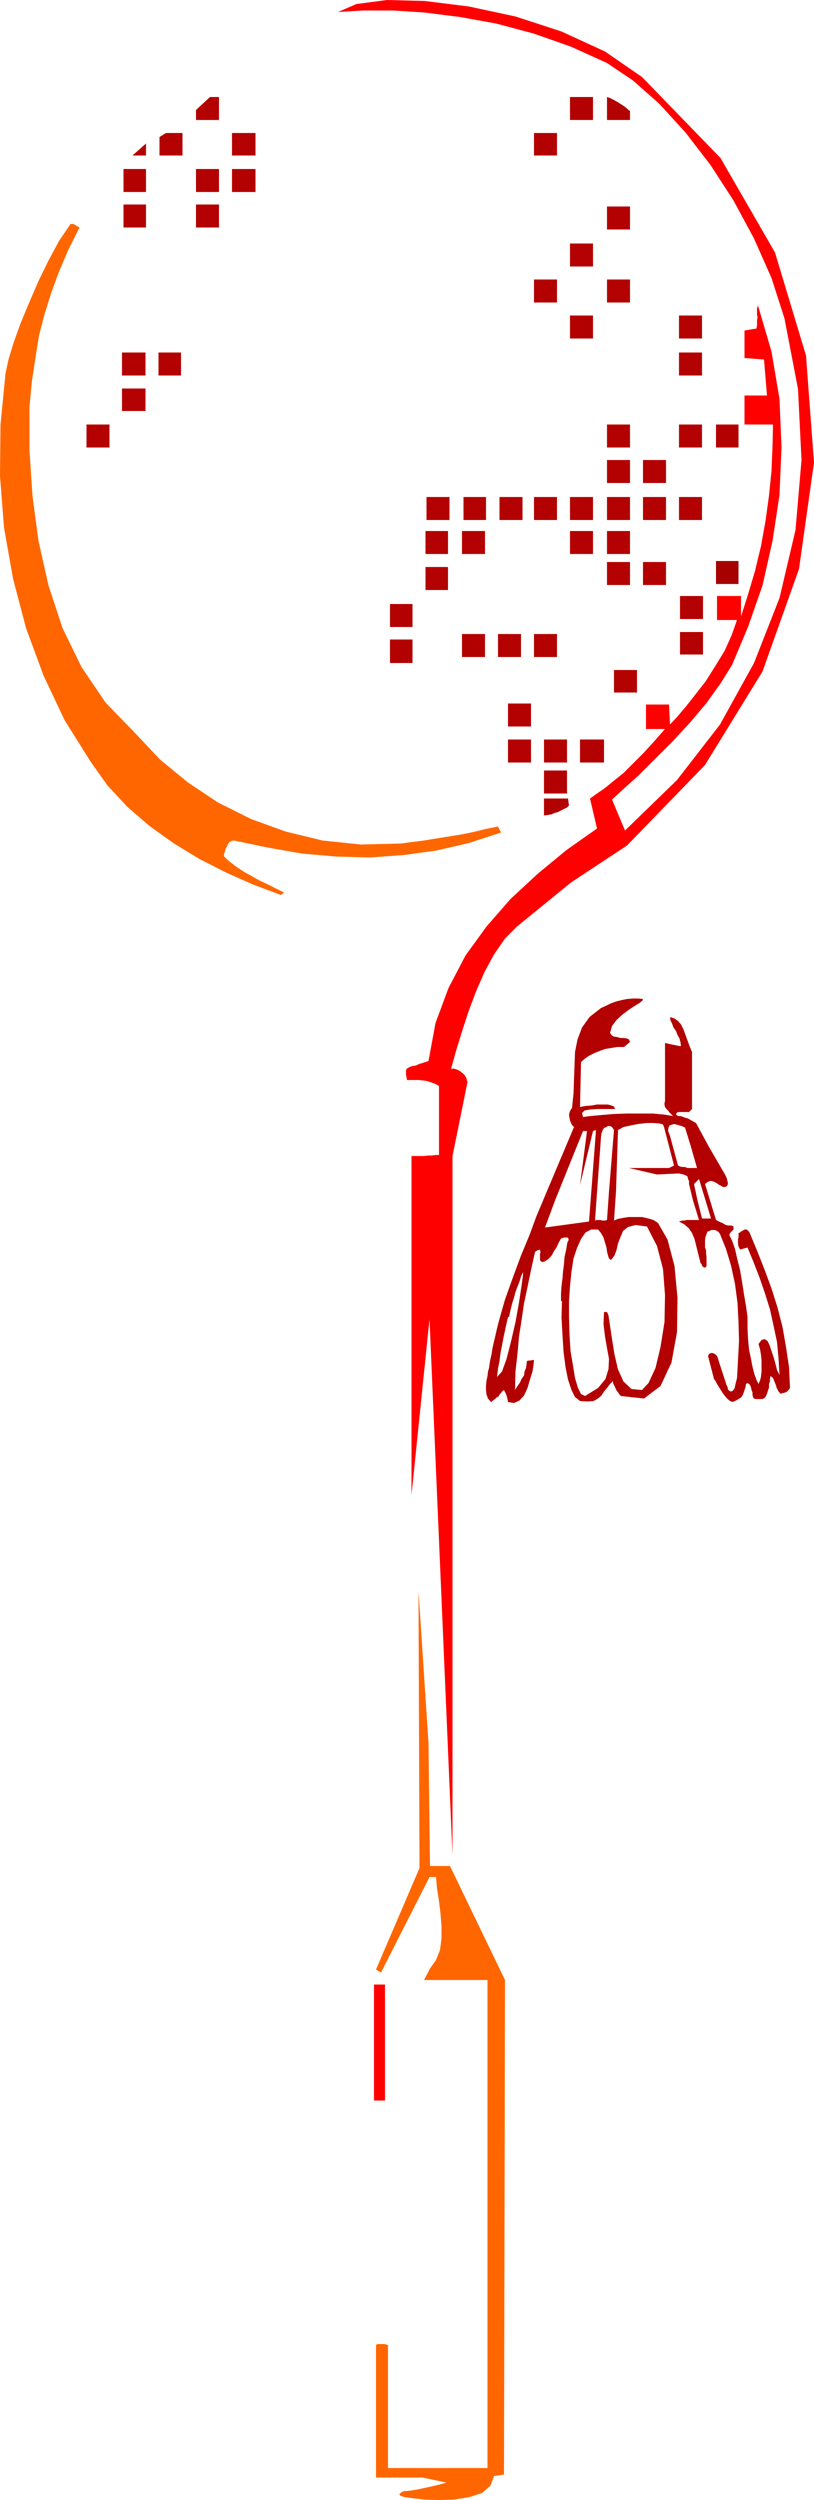 <svg height="480" viewBox="0 0 117.216 360" width="156.288" xmlns="http://www.w3.org/2000/svg"><path style="fill:#b30000" d="M327.734 412.52h-1.008l.72-8.855-.288-.432-.288-.144h-.288l-.216.144-.36.144-.216.36-.144.432-.072.504-.864 12.024.216-.072h.504l.288.072h.432l.288-.072.288-4.104h1.008l-.288 4.176.504-.216.72-.144.864-.144h1.944l.936.216.72.216.648.432 1.368 2.376 1.008 3.816.432 4.608-.072 4.896-.792 4.392-1.584 3.384-2.376 1.8-3.312-.36-.216-.216-.144-.216-.216-.288-.144-.216-.144-.36-.144-.288-.144-.288v-.288l-.432.432-.432.576-.432.504-.36.576-.504.432-.648.36-.864.072-1.08-.072-.72-.576-.504-1.008-.504-1.512-.36-1.8-.288-2.232-.144-2.376-.144-2.52.072-2.52h1.008v2.52l.072 2.448.144 2.376.36 2.088.288 1.8.432 1.44.432.864.576.288 1.872-1.152 1.08-1.296.432-1.44.072-1.44-.288-1.584-.288-1.656-.216-1.8.072-1.728h.432l.216.504.216 1.44.288 1.944.36 2.232.504 2.16.792 1.728 1.152 1.08 1.512.144.936-1.008 1.008-2.16.72-3.024.576-3.6.072-3.888-.288-3.744-.864-3.312-1.44-2.808-1.656-.216-1.08.288-.72.576-.36.864-.36.936-.216.936-.288.792-.504.648-.288-.216-.144-.432-.144-.576-.072-.576-.216-.72-.216-.72-.36-.648-.432-.504h-1.008l-.792.432-.648.936-.576 1.296-.504 1.512-.288 1.872-.216 2.088-.144 2.16h-1.152v-1.08l.072-1.08.144-1.08.072-1.008.144-1.08.072-1.008.216-.936.144-.864.072-.36.144-.216v-.288l-.144-.144h-.504l-.432.144-.36.648-.288.648-.36.504-.288.576-.36.432-.36.288-.36.216-.36.072-.216-.144-.072-.216v-.792l.072-.288-.072-.216v-.144l-.216.072-.216.072-.216.144-.072.072-.576 2.592-.504 2.448-.504 2.376-.36 2.448-.36 2.304-.216 2.448-.288 2.52-.072 2.736.36-.576.36-.504.216-.504.36-.504.072-.576.216-.504.072-.504.072-.504.216-.072h.288l.288-.072h.216l-.072.72-.144.936-.36 1.152-.36 1.224-.504 1.08-.648.72-.792.36-.864-.144-.072-.432-.072-.288-.144-.432-.144-.288-.144-.288-.288.216-.144.216-.216.216-.144.288-.288.144-.216.216-.288.216-.288.216-.432-.504-.216-.576-.072-.648v-.648l.072-.72.144-.648.072-.648.144-.504.144-1.008.216-.936.144-.936.216-.936.216-.936.216-.936.216-.864.216-.792h1.152l-.216.936-.216 1.008-.216 1.008-.216 1.152-.216 1.08-.144 1.152-.216 1.08-.144 1.224.72-.792.648-1.8.648-2.52.648-2.808.504-2.808.36-2.376.216-1.584v-.432l-.288.648-.216.72-.288.72-.288.792-.216.792-.288.936-.216.864-.216 1.008h-1.296l.72-2.52 1.08-3.024 1.224-3.312 1.224-2.952 1.008-2.736.792-1.872.36-.864-.216.504h1.728l-1.44 3.888 6.336-.864 1.008-13.176-.432.144-1.872 7.776 1.008-7.776h-.576l-4.032 10.008h-1.728l4.464-10.584-.288-.288-.144-.288-.144-.36-.072-.36-.072-.432.072-.36.144-.36.216-.288.216-2.088.072-2.016.072-2.016.072-1.944.36-1.8.648-1.728 1.08-1.512 1.656-1.296.648-.288.72-.36.792-.288.864-.216.72-.144.864-.072h.72l.72.072-.072.216-.432.36-.72.432-.864.576-.864.648-.864.792-.648.864-.288 1.008.216.288.288.216.504.072.504.144h.504l.432.072.288.144.144.36-.432.36-.432.36h-1.008l-.864.144-.864.144-.792.288-.72.288-.72.36-.648.432-.576.504-.144 6.48.72-.144.936-.072.792-.144h1.584l.504.144.36.144.144.36h-2.664l-.936.072-.792.144-.36.36.144.576 1.08-.144 1.584-.144 1.728-.144 1.872-.072h3.744l1.584.144 1.368.216-.288-.288-.216-.216-.216-.288-.216-.216-.216-.288-.072-.288v-.288l.072-.288v-8.352h.072l.288.072.288.072.36.072.36.072.36.072.288.072h.288l-.072-.504-.144-.576-.288-.504-.216-.576-.36-.504-.216-.576-.216-.432-.072-.504.648.216.504.36.432.504.36.72.288.792.288.792.288.792.36.864v8.208l-.216.216-.216.216h-1.44l-.288.072-.144.216.072.144.216.144h.288l.288.072.36.144.504.144.504.288.648.36 1.872 3.456h-2.592l-.864-2.808-.504-.216-.504-.144-.504-.144-.36.072-.36.144-.144.288-.072.432.288.792 1.152 4.248.288.144.36.072h.36l.36.144h1.368l-.864-3.024h2.592l2.304 3.96.144.288.144.36.072.36.072.288-.072.216-.144.216-.288.072h-.216l-.36-.216-.288-.144-.288-.216-.288-.144-.36-.144h-.288l-.36.144-.36.288 1.584 5.184.288.144.432.216.216.072.216.144.288.144.288.072h.504l.288.144v.432l-.216.216-.216.216-.144.216v.216l.36.72.432 1.224.288 1.296.432 1.728.288 1.656.288 1.872.288 1.656.216 1.584v1.584l.072 1.584.144 1.512.288 1.368.216 1.152.288 1.08.288.792.288.576.216-.504.144-.576.072-.72v-1.584l-.072-.792-.144-.864-.216-.72.432-.576.432-.144.432.288.288.576.288.864.288.864.288 1.008.216.864.36.72-.144-2.448-.216-2.304-.504-2.376-.504-2.304-.72-2.304-.792-2.304-.864-2.232-.864-2.088-1.08.288-.216-.432-.072-.432v-.649l.072-.216v-.648l.216-.072.144-.144.288-.144.216-.144h.288l.216.144.216.288 1.08 2.592 1.08 2.736 1.008 2.736.864 2.736.72 2.808.504 2.88.432 2.88.144 3.024-.216.288-.288.288-.216.072-.216.072h-.216l-.144.144-.36-.36-.144-.288-.144-.288-.072-.288-.144-.36-.144-.36-.144-.36-.36-.288-.072.288v.432l-.144.432v.504l-.144.432-.144.432-.144.36-.216.288-.144.072-.144.072h-1.008l-.216-.072-.072-.072-.144-.36v-.432l-.144-.36-.072-.36-.144-.36-.144-.144-.216-.144-.216.144-.072.432-.144.432-.144.432-.144.36-.216.288-.36.216-.36.216-.504.216-.36-.144-.36-.288-.432-.504-.36-.504-.36-.576-.36-.576-.216-.432-.216-.288-.864-3.312.144-.288.288-.144h.216l.216.072.216.144.216.216.144.36.144.504 1.08 3.312.144.288.072.36.216.216.216.072.216-.072.288-.36.144-.648.216-.864.144-2.592.144-2.736-.072-2.736-.144-2.736-.36-2.736-.576-2.664-.72-2.376-.864-2.16-.216-.288-.216-.144-.288-.144h-.576l-.216.144-.288.072-.144.36-.144.432-.072.432v1.08l.144.36v.432l.072.576v1.296l-.144.216h-.144l-.216-.072-.144-.216-.072-.216-.144-.144-.216-.864-.216-.864-.216-.864-.216-.864-.36-.864-.432-.648-.648-.576-.792-.432.216-.072.288-.072h.288l.288-.072h1.8l-.864-2.808h.648l.648 2.592h1.296l-1.728-5.688-.72.72.504 2.376h-.648l-.576-2.376v-.432l-.144-.288-.072-.36-.216-.144-.36-.144-.288-.072-.36-.072h-.288l-2.88.144-4.032-.936h5.76l.72-.36-1.44-5.544-.144-.36-.504-.144-.864-.072h-1.008l-1.224.144-1.08.216-1.008.216-.792.432z" transform="translate(-239.03 -240.945)"/><path style="fill:red" d="m329.318 362.697-8.064 5.328-7.776 6.336-1.728 1.728-1.584 2.304-1.368 2.52-1.224 2.808-1.08 2.88-.936 2.88-.864 2.808-.72 2.592.288-.072.36.072.36.144.36.216.36.288.288.288.216.432.144.504-2.16 10.656v100.656l-3.312-77.184-2.592 25.344v-48.816h1.8l.576-.072h.504l.576-.072h.504v-9.936l-.504-.288-.576-.216-.648-.216-.504-.072-.648-.072h-1.728l-.072-.432-.072-.288v-.72l.144-.216.36-.216.432-.144.504-.072.432-.216.504-.144.432-.144.432-.144 1.008-5.472 1.872-5.04 2.448-4.68 3.024-4.176 3.456-3.96 3.96-3.672 4.104-3.384 4.392-3.096-1.008-4.32 1.008-.72 1.152-.792 1.224-1.008 1.44-1.152 1.368-1.368 1.512-1.512 1.512-1.656 1.584-1.8h-2.736v-3.528h3.312l.144 2.88 1.008-1.08 1.224-1.44 1.368-1.728 1.512-1.944 1.368-2.16 1.368-2.232 1.008-2.232.792-2.232h-2.88v-3.456h3.456v2.952l1.008-3.168 1.008-3.384.864-3.6.648-3.6.504-3.672.36-3.528.144-3.528.072-3.168h-4.104v-4.176h3.24l-.432-5.184-2.808-.216v-3.96l1.728-.288.072-.432v-.72l.072-.432-.072-.432v-.864l.144-.432 1.944 6.624 1.152 6.84.288 6.912-.288 6.912-1.008 6.624-1.44 6.408-2.088 5.976-2.304 5.472-1.656 2.664-2.016 2.808-2.304 2.736-2.52 2.736-2.52 2.52-2.376 2.376-2.16 1.944-1.728 1.584 1.872 4.464 7.488-7.272 6.192-7.992 4.896-8.856 3.672-9.36 2.304-9.792.864-10.08-.504-10.224-1.944-10.152-1.872-5.832-2.52-5.688-2.952-5.472-3.312-5.112-3.6-4.68-3.744-4.104-3.816-3.384-3.744-2.52-5.256-2.376-5.328-1.872-5.4-1.44-5.184-.936-5.112-.648-4.536-.288h-4.32l-3.6.216 2.664-1.152 4.392-.576 5.472.144 6.336.792 6.696 1.44 6.624 2.16 6.264 2.88 5.328 3.672 11.304 11.664 7.848 13.608 4.464 14.832 1.152 15.408-2.16 15.336-5.256 14.76-8.28 13.464z" transform="translate(-239.03 -240.945)"/><path style="fill:#f60" d="m249.614 273.2.864.505-1.656 3.312-1.368 3.24-1.08 2.952-.936 3.024-.792 3.024-.504 3.168-.504 3.312-.36 3.744v6.336l.432 6.552.864 6.48 1.44 6.408 2.016 6.12 2.736 5.616 3.456 5.112 4.32 4.464 3.528 3.744 4.032 3.312 4.32 2.88 4.752 2.376 4.968 1.8 5.328 1.296 5.544.576 5.76-.144 1.584-.216 1.728-.216 1.728-.288 1.8-.288 1.8-.288 1.8-.36 1.728-.432 1.8-.36.432.864-4.608 1.512-4.68 1.08-4.68.648-4.896.36-4.968-.144-4.896-.432-4.896-.864-4.824-1.008-.36.072-.288.144-.216.288-.144.36-.216.36-.072.36-.144.36v.36l.792.72.936.72 1.08.72 1.152.648 1.152.648 1.224.576 1.152.576 1.152.576-.432.36-4.032-1.512-3.888-1.728-3.816-1.944-3.672-2.232-3.528-2.52-3.168-2.736-2.88-3.096-2.448-3.456-3.744-5.976-3.024-6.408-2.52-6.84-1.872-7.128-1.296-7.344-.576-7.416.072-7.416.72-7.344.432-2.016.72-2.376 1.008-2.808 1.224-2.952 1.368-3.168 1.44-2.952 1.512-2.808 1.656-2.448z" transform="translate(-239.03 -240.945)"/><path style="fill:#b30000" d="m320.822 355.929.144 1.008-.288.288-.432.216-.432.216-.432.216-.504.144-.504.216-.504.072-.504.072v-2.448z" transform="translate(-239.03 -240.945)"/><path style="fill:#f60" d="m300.734 491.937.216 17.712h2.88l7.92 16.416-.144 71.208-1.44.216-.504 1.368-1.224 1.08-1.8.576-2.16.36-2.232.072-2.16-.072-1.8-.216-1.08-.144-.36-.144-.216-.072-.072-.144v-.072l.216-.216.432-.216h.36l.648-.072.864-.144 1.008-.216 1.008-.216.936-.216.792-.216.504-.144-3.456-.72h-6.696v-19.08l.072-.072.216-.072h.936l.216.072.288.072v17.712h14.328v-70.272h-9.144l.864-1.656.864-1.224.576-1.44.216-1.656v-1.728l-.144-1.872-.216-1.8-.288-1.8-.144-1.656h-.936l-6.984 13.752-.72-.432 6.264-14.616-.144-39.96z" transform="translate(-239.03 -240.945)"/><path style="fill:red" d="M292.886 526.713h1.584v16.704h-1.584z" transform="translate(-239.03 -240.945)"/><path style="fill:#b30000" d="M320.678 355.209h-3.312v-3.312h3.312zm0-4.464h-3.312v-3.312h3.312zm-1.44-15.192h-3.312v-3.312h3.312zm15.696-10.368h-3.312v-3.312h3.312zm-5.184-4.465h-3.312v-3.311h3.312zm-20.88 0h-3.312v-3.311h3.312zm20.88-4.895h-3.312v-3.312h3.312zm-23.976 0h3.24v-3.312h-3.24zm23.976-5.328h-3.312v-3.312h3.312zm0-5.112h-3.312v-3.312h3.312zm5.184 10.44h-3.312v-3.312h3.312zm-34.488 0h3.312v-3.312h-3.312zm34.488-5.328h-3.312v-3.312h3.312zm5.184 5.328h-3.312v-3.312h3.312zm0-10.44h-3.312v-3.312h3.312zm0-10.368h-3.312v-3.312h3.312zm-75.024 0h-3.24v-3.312h3.24zm-5.112 0h-3.384v-3.312h3.384zm0 5.112h-3.384v-3.24h3.384zm-5.184 5.256h-3.312v-3.312h3.312zm85.32-15.696h-3.312v-3.312h3.312zm-10.368-5.184h-3.312v-3.312h3.312zm-10.512 0h-3.312v-3.312h3.312zm0-21.168h-3.312v-3.24h3.312zm-43.416 0h-3.384v-3.24h3.384zm-10.512 0h-3.312v-2.664l.936-.576h2.376zm-5.256 0h-1.944l1.944-1.728zm15.768 5.256h-3.384v-3.312h3.384zm-5.256 0h-3.312v-3.312h3.312zm0-10.368h-3.312v-1.44l2.016-1.872h1.296zm0 15.48h-3.312v-3.312h3.312zm-10.512 0h-3.24v-3.312h3.24zm0-5.112h-3.24v-3.312h3.24zm64.368-10.368h-3.312v-3.312h3.312zm5.328 0h-3.312v-3.312l.432.144.576.288.504.288.576.36.432.288.36.288.216.216.216.144zm-5.328 31.464h-3.312v-3.312h3.312zm0-10.369h-3.312v-3.311h3.312zm5.328-5.327h-3.312v-3.312h3.312zm15.624 31.392h-3.24v-3.312h3.24zm-29.88 45.36h-3.312v-3.312h3.312zm-1.44-15.192h-3.312v-3.312h3.312zm15.696-10.368h-3.312v-3.312h3.312zm-5.328-4.465h-3.312v-3.311h3.312zm-20.88 0h-3.24v-3.311h3.24zm0 5.185h-3.24v-3.312h3.24zm-5.112 5.328h-3.24v-3.312h3.24zm0 5.184h-3.24v-3.384h3.24zm25.992-20.592h-3.312v-3.312h3.312zm-5.184 0h-3.312v-3.312h3.312zm-8.28 0h3.312v-3.312h-3.312zm-2.088 19.728h-3.312v-3.312h3.312zm21.888 5.112h-3.312v-3.24h3.312zm9.504-5.472h-3.312v-3.24h3.312zm0-5.113h-3.312v-3.311h3.312z" transform="translate(-239.03 -240.945)"/><path style="fill:#a60000" d="M345.374 325.04h-3.24v-3.311h3.24z" transform="translate(-239.03 -240.945)"/><path style="fill:#b30000" d="M315.494 345.56h-3.312v-3.311h3.312zm10.512 5.185h-3.456v-3.312h3.456z" transform="translate(-239.03 -240.945)"/></svg>
